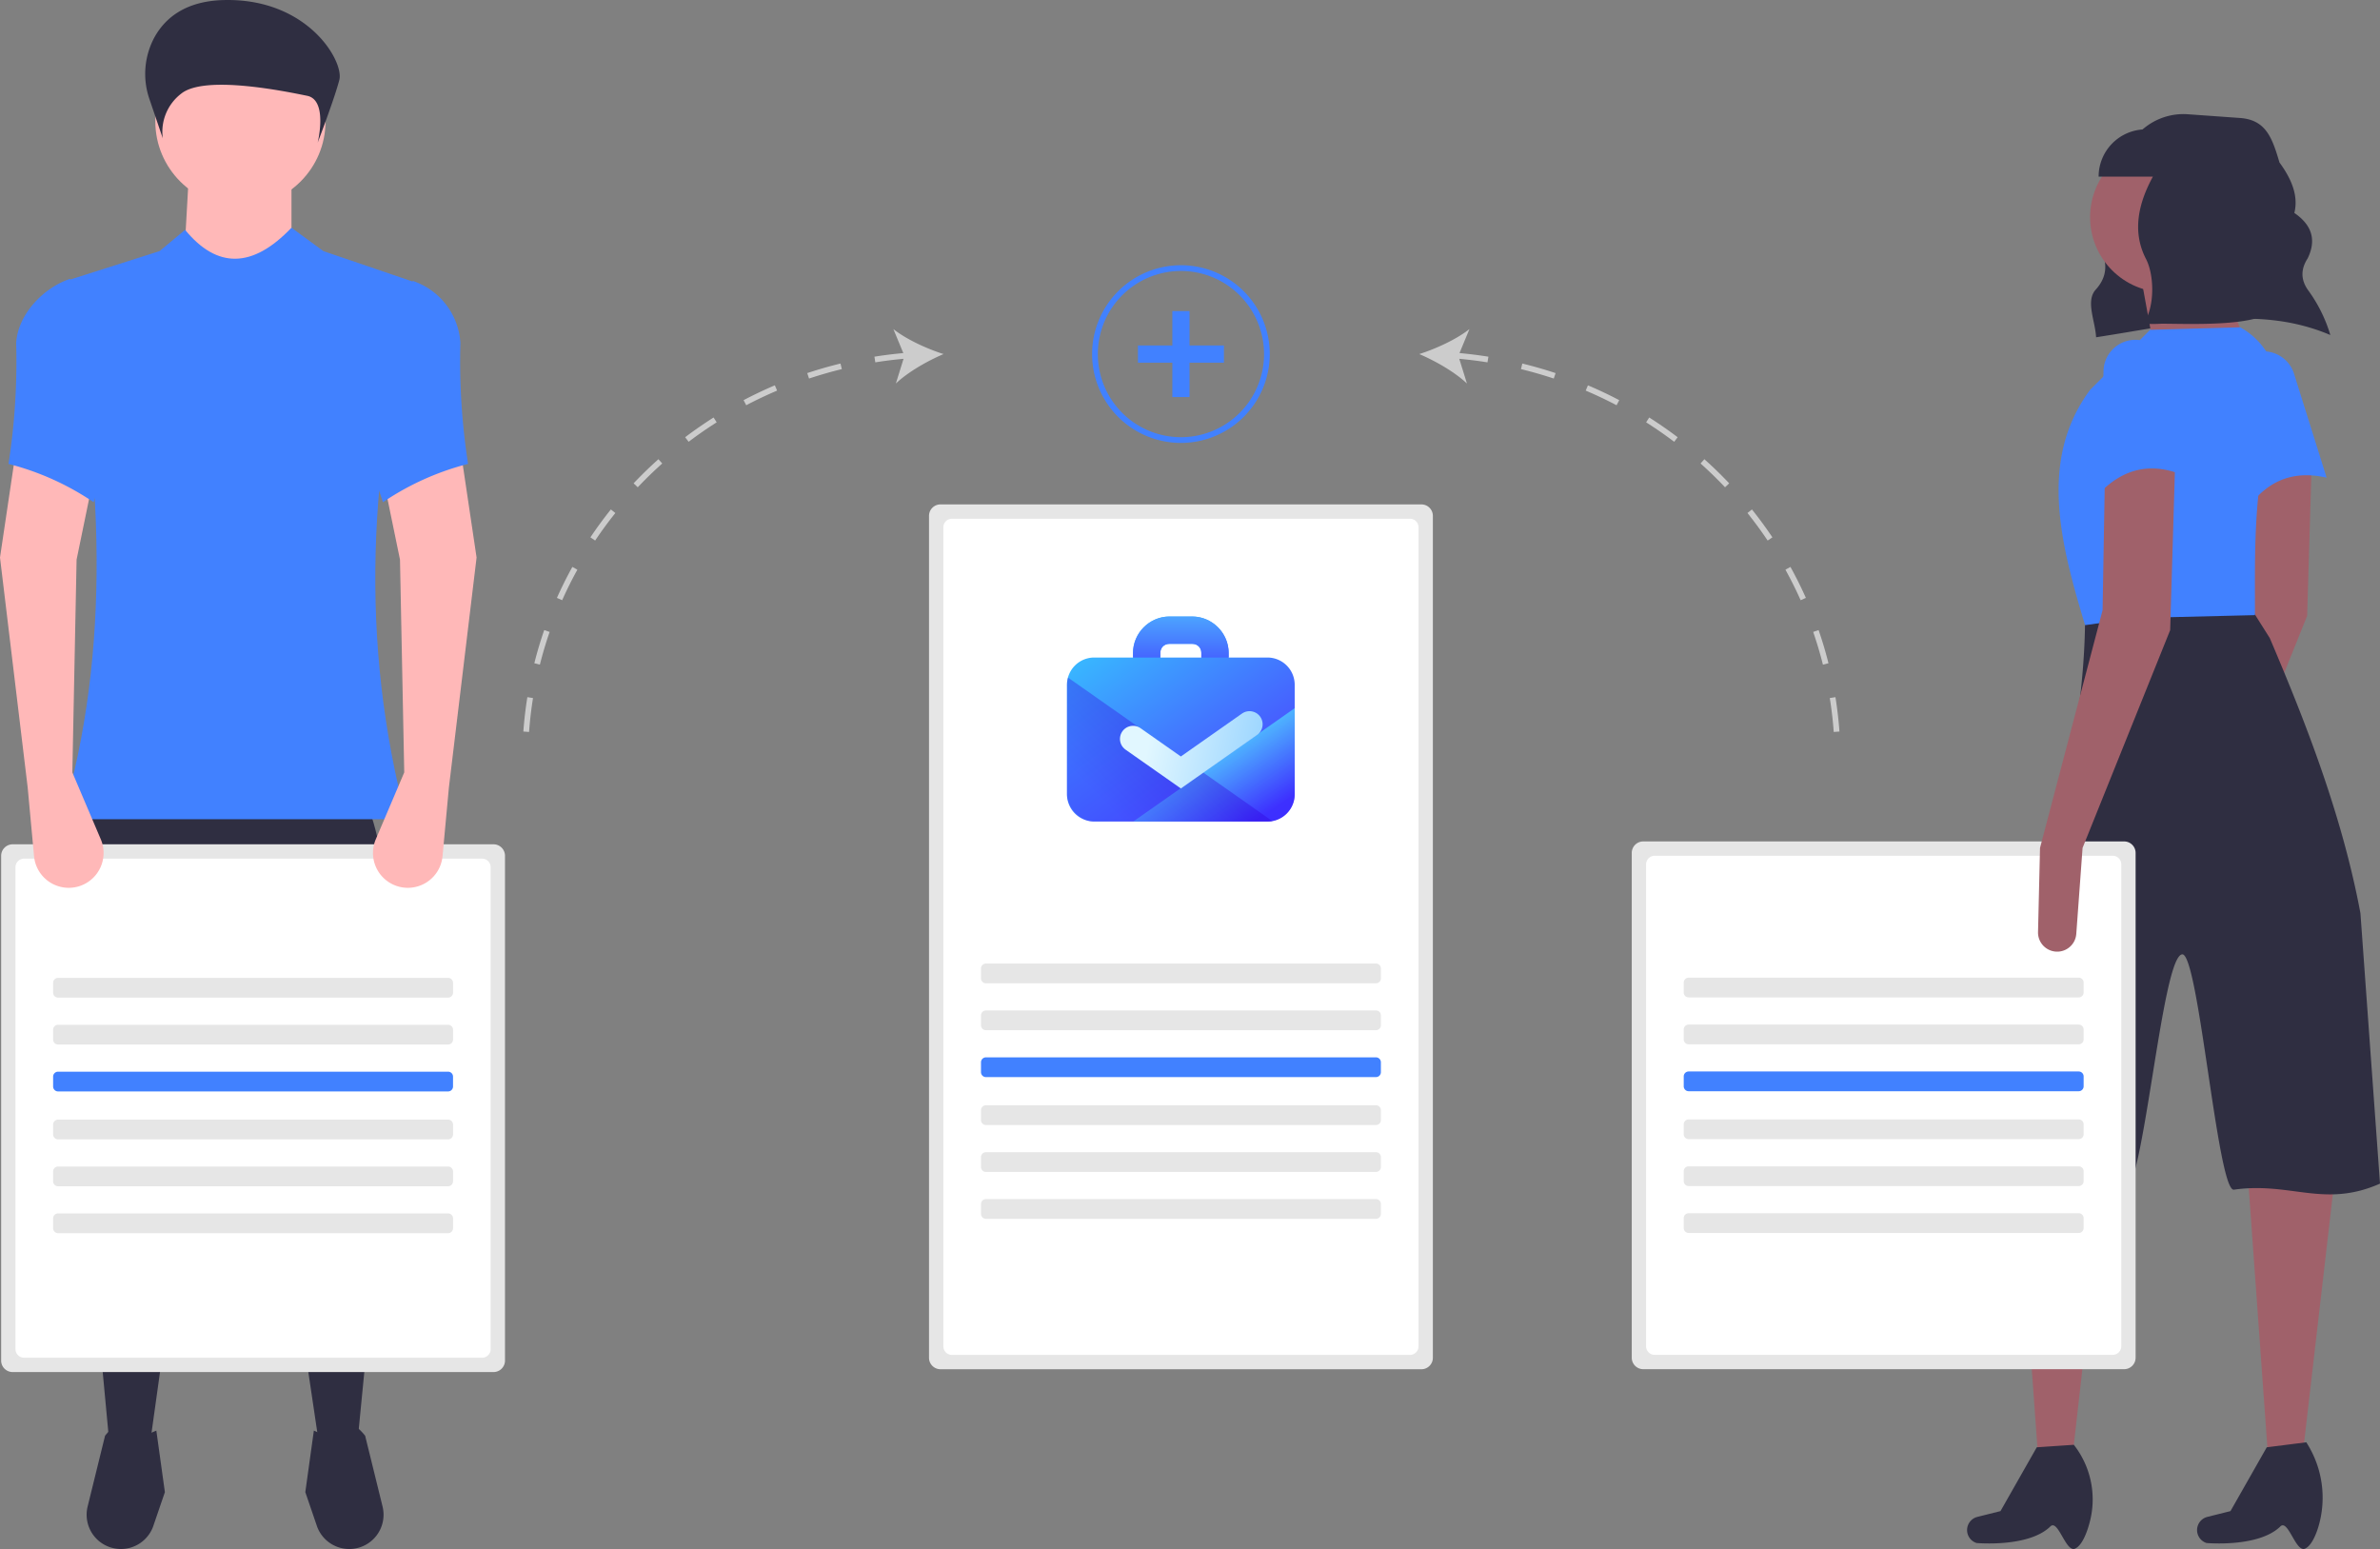 <svg data-name="Layer 1" width="880.44" height="572.995" xmlns:xlink="http://www.w3.org/1999/xlink" xmlns="http://www.w3.org/2000/svg"><rect width="100%" height="100%" fill="#808080" stroke="none"/><defs><linearGradient gradientUnits="userSpaceOnUse" y2="857.327" x2="917.365" y1="79.996" x1="348" id="f" xlink:href="#a" gradientTransform="translate(.076 45.101) scale(.265)"/><linearGradient id="a"><stop offset="0" style="stop-color:#38b8ff;stop-opacity:1"/><stop offset="1" style="stop-color:#4f28ff;stop-opacity:1"/></linearGradient><linearGradient y2="224" x2="512.001" y1="79.996" x1="512" gradientUnits="userSpaceOnUse" id="g" xlink:href="#b" gradientTransform="translate(.076 45.101) scale(.265)"/><linearGradient id="b"><stop style="stop-color:#4ca3ff;stop-opacity:1" offset="0"/><stop style="stop-color:#4566ff;stop-opacity:1" offset="1"/></linearGradient><linearGradient gradientTransform="translate(-105.96 -64.018) scale(.44)" gradientUnits="userSpaceOnUse" y2="606.806" x2="785.423" y1="481.637" x1="704.537" id="i" xlink:href="#c"/><linearGradient id="c"><stop style="stop-color:#52e2ff;stop-opacity:1" offset="0"/><stop style="stop-color:#342aff;stop-opacity:1" offset="1"/></linearGradient><linearGradient gradientTransform="translate(-105.96 -64.018) scale(.44)" gradientUnits="userSpaceOnUse" y2="698.914" x2="454.763" y1="560.84" x1="591.736" id="j" xlink:href="#d"/><linearGradient id="d"><stop offset="0" style="stop-color:#2e00da;stop-opacity:1"/><stop offset="1" style="stop-color:#3d2fff;stop-opacity:1"/></linearGradient><linearGradient gradientUnits="userSpaceOnUse" y2="154.967" x2="209.105" y1="135.079" x1="111.28" id="k" xlink:href="#e" gradientTransform="translate(.076 19.034)"/><linearGradient id="e"><stop offset="0" style="stop-color:#e1f7ff;stop-opacity:1"/><stop offset="1" style="stop-color:#9fd7ff;stop-opacity:1"/></linearGradient><clipPath id="h" clipPathUnits="userSpaceOnUse"><rect style="opacity:1;fill:#fff;fill-opacity:1;stroke:none;stroke-width:24.342;stroke-linecap:round;stroke-linejoin:round;stroke-miterlimit:4;stroke-dasharray:none;stroke-dashoffset:0;stroke-opacity:1" width="211.667" height="152.4" x="27.564" y="75.671" rx="25.4" ry="25.4"/></clipPath></defs><path d="m821.087 308.342-2.327 31.813a7.086 7.086 0 0 1-6.596 6.553 7.086 7.086 0 0 1-7.556-7.239l.741-31.127 27.385-87.834-3.314-53.811 25.921-.926-1.851 62.028Z" fill="#a0616a"/><path d="M860.698 176.701c-11.56-2.666-21.457.442-29.134 11.251l-5.943-44.963a11.809 11.809 0 0 1 8.867-12.666 11.809 11.809 0 0 1 14.146 7.918Z" fill="#4181ff"/><path d="M862.062 123.927c-26.713-11.362-54.156-4.163-86.65.833-.302-6.05-3.967-13.414-.127-17.636 4.664-5.128 4.235-10.516 1.428-15.936-7.178-13.858 3.106-28.605 13.488-40.866a22.995 22.995 0 0 1 19.193-8.056l19.233 1.374c9.584.685 11.908 7.247 14.624 16.464 4.593 6.246 7.05 12.474 5.503 18.67 6.88 4.701 8.035 10.376 4.944 16.773-2.621 4.028-2.593 7.948.119 11.76a54.298 54.298 0 0 1 8.073 16.036Z" fill="#2f2e41"/><path fill="#a0616a" d="M766.709 538.607h-12.778l-7.589-105.539 32.402-.926-12.035 106.465z"/><path d="M767.635 572.861c-3.407 1.555-6.261-11.043-9.135-8.219-8.04 7.9-27.324 6.13-27.324 6.13a5.025 5.025 0 0 1-3.168-6.55 5.025 5.025 0 0 1 3.487-3.11l8.55-2.138 13.423-23.607 13.704-.926a32.74 32.74 0 0 1 6.055 27.93c-1.243 5.076-3.163 9.382-5.592 10.49Z" fill="#2f2e41"/><path fill="#a0616a" d="M851.79 538.607h-12.779l-7.589-105.539 33.328-6.48-12.96 112.019z"/><path d="M852.715 572.861c-3.407 1.555-6.26-11.043-9.135-8.219-8.039 7.9-27.324 6.13-27.324 6.13a5.025 5.025 0 0 1-3.167-6.55 5.025 5.025 0 0 1 3.486-3.11l8.55-2.138 13.424-23.607 14.63-1.852.369.605a37.72 37.72 0 0 1 4.042 30.844c-1.217 3.898-2.873 6.984-4.875 7.897Zm27.725-135.026c-20.652 9.137-33.021-.752-54.044 2.237-6.003.854-13.073-87.416-19.105-87.048-7.678.47-14.328 89.427-22.053 89.123a255.42 255.42 0 0 1-57.412-9.079c20.02-77.644 43.657-147.852 43.512-205.523l60.056-4.63 8.267 13.107c13.255 31.098 26.794 65.633 33.541 101.775Z" fill="#2f2e41"/><circle cx="800.963" cy="80.345" r="27.773" fill="#a0616a"/><path fill="#a0616a" d="m831.514 129.412-34.254 1.851-5.555-30.551 27.774-4.628 12.035 33.328z"/><path d="m834.171 227.545-43.887 1.057-18.946 2.646c-9.3-30.72-17.13-61.37 1.852-87.024l22.218-22.219 33.328-.925.442.252a26.838 26.838 0 0 1 12.296 31.224c-8.27 26.876-7.222 52.256-7.303 74.989Z" fill="#4181ff"/><path d="M832.491 80.205a33.769 33.769 0 0 0-8.539-22.49v-9.866h-30.116a17.487 17.487 0 0 0-17.487 17.487h20.074c-5.414 9.965-7.748 20.413-2.535 30.478 3.144 6.072 3.284 18.135-1.024 23.927a59.673 59.673 0 0 0 6.8 0c9.304 0 34.678 1.21 40.804-4.858 6.204-6.144-7.977-25.256-7.977-34.678Z" fill="#2f2e41"/><path d="M785.792 311.255H607.88a4.253 4.253 0 0 0-4.24 4.24v186.743a4.253 4.253 0 0 0 4.24 4.24h177.912a4.253 4.253 0 0 0 4.24-4.24V315.495a4.253 4.253 0 0 0-4.24-4.24Z" fill="#e6e6e6"/><path d="M781.551 316.556h-169.43a3.192 3.192 0 0 0-3.18 3.18v178.261a3.19 3.19 0 0 0 3.18 3.18h169.43a3.19 3.19 0 0 0 3.18-3.18V319.736a3.19 3.19 0 0 0-3.18-3.18Z" fill="#fff"/><path d="m770.412 313.642-2.328 31.814a7.086 7.086 0 0 1-6.596 6.553 7.086 7.086 0 0 1-7.555-7.24l.74-31.127 23.145-87.949.926-53.695 25.922-.926-1.851 62.027Z" fill="#a0616a"/><path d="M807.443 175.7c-10.99-4.468-21.254-2.972-30.55 6.481l1.273-45.336a11.809 11.809 0 0 1 10.767-11.097 11.809 11.809 0 0 1 12.709 10.065Z" fill="#4181ff"/><path d="M768.978 361.647a1.826 1.826 0 0 1 1.827 1.827v3.652a1.826 1.826 0 0 1-1.827 1.827H624.693a1.826 1.826 0 0 1-1.826-1.827v-3.652a1.826 1.826 0 0 1 1.826-1.827h144.285m0 17.351a1.826 1.826 0 0 1 1.827 1.826v3.653a1.826 1.826 0 0 1-1.827 1.827H624.693a1.826 1.826 0 0 1-1.826-1.827v-3.653a1.826 1.826 0 0 1 1.826-1.826h144.285" fill="#e6e6e6"/><path d="M768.978 396.349a1.826 1.826 0 0 1 1.827 1.826v3.653a1.826 1.826 0 0 1-1.827 1.826H624.693a1.826 1.826 0 0 1-1.826-1.826v-3.653a1.826 1.826 0 0 1 1.826-1.826h144.285" fill="#4181ff"/><path d="M768.978 414.08a1.826 1.826 0 0 1 1.827 1.826v3.652a1.826 1.826 0 0 1-1.827 1.827H624.693a1.826 1.826 0 0 1-1.826-1.827v-3.652a1.826 1.826 0 0 1 1.826-1.827h144.285m0 17.351a1.826 1.826 0 0 1 1.827 1.826v3.653a1.826 1.826 0 0 1-1.827 1.826H624.693a1.826 1.826 0 0 1-1.826-1.826v-3.653a1.826 1.826 0 0 1 1.826-1.826h144.285m0 17.35a1.826 1.826 0 0 1 1.827 1.827v3.653a1.826 1.826 0 0 1-1.827 1.826H624.693a1.826 1.826 0 0 1-1.826-1.826v-3.653a1.826 1.826 0 0 1 1.826-1.826h144.285" fill="#e6e6e6"/><path d="m132.226 533.647-14.167.787-32.27-217.229-30.3 216.835-15.349-3.54c-8.523-93.471-19.62-190.086-11.806-232.183h107.828c16.012 41.847 5.323 140.099-3.936 235.33Z" fill="#2f2e41"/><path d="M44.085 572.978a12.684 12.684 0 0 1-11.667-15.7l6.447-26.19c5.39-6.695 10.213-6.402 14.544 0l4.427-1.897 3.161 22.765-4.36 12.74a12.684 12.684 0 0 1-12.552 8.282Zm85.77 0a12.684 12.684 0 0 0 11.667-15.7l-6.447-26.19c-5.389-6.695-10.213-6.402-14.544 0l-4.426-1.897-3.162 22.765 4.36 12.74a12.684 12.684 0 0 0 12.552 8.282Z" fill="#2f2e41"/><circle cx="88.938" cy="44.882" r="31.482" fill="#ffb8b8"/><path fill="#ffb8b8" d="M107.827 103.124h-40.14l2.361-41.714h37.779v41.714z"/><path d="M150.329 303.038H22.825c18.59-62.684 15.322-129.834 1.574-199.127l34.63-11.018 9.445-7.871c11.852 14.435 24.958 14.316 39.353-.787l11.806 8.658 34.631 11.806c-18.266 66.759-21.237 132.935-3.935 198.339Z" fill="#4181ff"/><path d="M55.314 36.747a28.49 28.49 0 0 1 1.932-23.149C61.093 6.776 68.502.38 82.745.02c31.076-.787 44.542 22.644 42.791 29.515s-8.015 23.218-8.015 23.218 3.885-15.74-3.884-17.315-37.874-7.87-46.614-.787a17.764 17.764 0 0 0-6.798 16.528Z" fill="#2f2e41"/><path d="M182.576 312.315H4.665a4.271 4.271 0 0 0-4.24 4.24v186.743a4.253 4.253 0 0 0 4.24 4.24h177.911a4.253 4.253 0 0 0 4.24-4.24V316.556a4.253 4.253 0 0 0-4.24-4.24Z" fill="#e6e6e6"/><path d="M178.336 317.616H8.906a3.19 3.19 0 0 0-3.181 3.18v178.261a3.19 3.19 0 0 0 3.18 3.18h169.43a3.19 3.19 0 0 0 3.18-3.18v-178.26a3.19 3.19 0 0 0-3.18-3.181Z" fill="#fff"/><path d="M146.2 327.537a12.893 12.893 0 0 1-7.19-17.065l10.532-24.75-1.574-78.706-5.51-26.76 28.334-11.018 5.51 36.991-10.232 85.003-2.36 25.477a12.893 12.893 0 0 1-17.51 10.828Zm-116.099 0a12.893 12.893 0 0 0 7.19-17.065l-10.53-24.75 1.573-78.706 5.51-26.76-28.335-11.018L0 206.229l10.232 85.003 2.359 25.477a12.893 12.893 0 0 0 17.51 10.828Z" fill="#ffb8b8"/><path d="M173.153 171.599a100.467 100.467 0 0 0-31.482 14.167l-7.084-21.25 18.103-60.605a25.857 25.857 0 0 1 17.629 22.897 246.554 246.554 0 0 0 2.834 44.79Zm-170.005 0a100.467 100.467 0 0 1 31.483 14.167l7.083-21.25-15.741-61.392c-9.99 3.33-19.325 13.174-19.99 23.684a246.555 246.555 0 0 1-2.835 44.79Z" fill="#4181ff"/><path d="M165.763 361.722a1.826 1.826 0 0 1 1.826 1.827v3.653a1.826 1.826 0 0 1-1.826 1.826H21.478a1.826 1.826 0 0 1-1.827-1.826v-3.653a1.826 1.826 0 0 1 1.827-1.827h144.285m0 17.351a1.826 1.826 0 0 1 1.826 1.827v3.652a1.826 1.826 0 0 1-1.826 1.827H21.478a1.826 1.826 0 0 1-1.827-1.827V380.9a1.826 1.826 0 0 1 1.827-1.827h144.285" fill="#e6e6e6"/><path d="M165.763 396.424a1.826 1.826 0 0 1 1.826 1.826v3.653a1.826 1.826 0 0 1-1.826 1.827H21.478a1.826 1.826 0 0 1-1.827-1.827v-3.653a1.826 1.826 0 0 1 1.827-1.826h144.285" fill="#4181ff"/><path d="M165.763 414.154a1.826 1.826 0 0 1 1.826 1.827v3.653a1.826 1.826 0 0 1-1.826 1.826H21.478a1.826 1.826 0 0 1-1.827-1.826v-3.653a1.826 1.826 0 0 1 1.827-1.827h144.285m0 17.351a1.826 1.826 0 0 1 1.826 1.827v3.652a1.826 1.826 0 0 1-1.826 1.827H21.478a1.826 1.826 0 0 1-1.827-1.827v-3.652a1.826 1.826 0 0 1 1.827-1.827h144.285m0 17.351a1.826 1.826 0 0 1 1.826 1.826v3.653a1.826 1.826 0 0 1-1.826 1.826H21.478a1.826 1.826 0 0 1-1.827-1.826v-3.653a1.826 1.826 0 0 1 1.827-1.826h144.285m360.063-262.273H347.914a4.246 4.246 0 0 0-4.24 4.24V502.26a4.253 4.253 0 0 0 4.24 4.24h177.912a4.253 4.253 0 0 0 4.24-4.24V190.824a4.246 4.246 0 0 0-4.24-4.24Z" fill="#e6e6e6"/><path d="M524.691 194.386a3.418 3.418 0 0 0-.445-1.07 3.21 3.21 0 0 0-2.66-1.432H352.154a3.183 3.183 0 0 0-3.18 3.18V498.02a3.19 3.19 0 0 0 3.18 3.18h169.43a3.19 3.19 0 0 0 3.18-3.18V195.064a2.895 2.895 0 0 0-.074-.678Z" fill="#fff"/><path d="M509.013 356.422a1.826 1.826 0 0 1 1.826 1.826v3.653a1.826 1.826 0 0 1-1.826 1.826H364.728a1.826 1.826 0 0 1-1.827-1.826v-3.653a1.826 1.826 0 0 1 1.827-1.826h144.285m0 17.351a1.826 1.826 0 0 1 1.826 1.826v3.653a1.826 1.826 0 0 1-1.826 1.826H364.728a1.826 1.826 0 0 1-1.827-1.826v-3.653a1.826 1.826 0 0 1 1.827-1.826h144.285" fill="#e6e6e6"/><path d="M509.013 391.123a1.826 1.826 0 0 1 1.826 1.827v3.653a1.826 1.826 0 0 1-1.826 1.826H364.728a1.826 1.826 0 0 1-1.827-1.826v-3.653a1.826 1.826 0 0 1 1.827-1.827h144.285" fill="#4181ff"/><path d="M509.013 408.854a1.826 1.826 0 0 1 1.826 1.826v3.653a1.826 1.826 0 0 1-1.826 1.826H364.728a1.826 1.826 0 0 1-1.827-1.826v-3.653a1.826 1.826 0 0 1 1.827-1.826h144.285m0 17.35a1.826 1.826 0 0 1 1.826 1.827v3.653a1.826 1.826 0 0 1-1.826 1.826H364.728a1.826 1.826 0 0 1-1.827-1.826v-3.653a1.826 1.826 0 0 1 1.827-1.826h144.285m0 17.35a1.826 1.826 0 0 1 1.826 1.827v3.652a1.826 1.826 0 0 1-1.826 1.827H364.728a1.826 1.826 0 0 1-1.827-1.827v-3.652a1.826 1.826 0 0 1 1.827-1.827h144.285" fill="#e6e6e6"/><path d="M586.604 144.488a155.412 155.412 0 0 1 11.417 5.411l.986-1.877a157.752 157.752 0 0 0-11.572-5.486Zm43.904 25.379-1.414 1.58a153.116 153.116 0 0 1 9.057 8.802l1.539-1.458a155.395 155.395 0 0 0-9.182-8.924Zm-21.548-13.642a154.555 154.555 0 0 1 10.38 7.198l1.279-1.692a156.917 156.917 0 0 0-10.525-7.297Zm-46.306-19.689c4.08.996 8.163 2.17 12.137 3.49l.669-2.013a158.9 158.9 0 0 0-12.303-3.537Zm116.338 121.347-2.093.336a147.42 147.42 0 0 1 1.46 12.536l2.115-.155a149.16 149.16 0 0 0-1.482-12.717Zm-8.238-24.122c1.371 3.96 2.583 8.03 3.604 12.096l2.056-.517a147.774 147.774 0 0 0-3.655-12.273Zm-10.267-23.031a148.42 148.42 0 0 1 5.631 11.295l1.936-.864a150.309 150.309 0 0 0-5.712-11.457Zm-14.042-20.958a150.563 150.563 0 0 1 7.465 10.183l1.762-1.18a152.832 152.832 0 0 0-7.57-10.327ZM543.594 121.73c-4.81 3.823-12.447 7.29-18.563 9.246 5.913 2.506 13.202 6.655 17.644 10.9l-2.845-9.15c3.498.324 7.002.76 10.445 1.311l.336-2.093a160.906 160.906 0 0 0-10.693-1.34Zm-337.568 99.432 1.936.863a148.454 148.454 0 0 1 5.63-11.295l-1.854-1.026a149.916 149.916 0 0 0-5.712 11.458Zm-8.361 24.178 2.056.516a145.74 145.74 0 0 1 3.604-12.096l-2.004-.693a148.01 148.01 0 0 0-3.656 12.273Zm-4.06 25.26 2.115.155c.306-4.188.797-8.405 1.46-12.536l-2.093-.337a149.313 149.313 0 0 0-1.482 12.718Zm24.803-71.826 1.76 1.18a150.756 150.756 0 0 1 7.467-10.182l-1.656-1.324a152.365 152.365 0 0 0-7.571 10.326Zm56.663-50.752.986 1.877a155.848 155.848 0 0 1 11.417-5.411l-.83-1.952a158.098 158.098 0 0 0-11.573 5.486Zm23.55-10.009.668 2.013a156.267 156.267 0 0 1 12.137-3.49l-.503-2.06c-4.136 1.01-8.275 2.2-12.302 3.537Zm-64.232 40.777 1.54 1.458a153.157 153.157 0 0 1 9.056-8.8l-1.413-1.582a155.044 155.044 0 0 0-9.183 8.925Zm19.071-17.06 1.28 1.692a154.662 154.662 0 0 1 10.38-7.197l-1.135-1.79a156.788 156.788 0 0 0-10.524 7.296Zm95.589-30.754c-6.117-1.958-13.754-5.425-18.564-9.247l3.676 8.875c-3.58.33-7.168.775-10.692 1.34l.336 2.093c3.443-.552 6.947-.987 10.444-1.311l-2.845 9.147c4.442-4.244 11.732-8.393 17.645-10.897Z" fill="#ccc"/><path d="M436.87 163.84a32.864 32.864 0 1 1 32.864-32.864 32.902 32.902 0 0 1-32.864 32.864Zm0-63.608a30.744 30.744 0 1 0 30.744 30.744 30.779 30.779 0 0 0-30.744-30.744Z" fill="#4181ff"/><path fill="#4181ff" d="M433.69 115.074h6.361v31.804h-6.361z"/><path fill="#4181ff" d="M452.772 127.796v6.36h-31.804v-6.36z"/><path d="M124.959 66.267c-18.543 0-33.865 15.324-33.865 33.867v4.233H55.109a25.344 25.344 0 0 0-25.4 25.4v101.6a25.344 25.344 0 0 0 25.4 25.4h160.867a25.344 25.344 0 0 0 25.4-25.4v-101.6a25.344 25.344 0 0 0-25.4-25.4h-35.984v-4.232c0-18.543-15.323-33.867-33.865-33.867zm0 25.4h21.168c4.91 0 8.467 3.557 8.467 8.467v4.234h-38.102v-4.234c0-4.91 3.556-8.467 8.467-8.467z" style="opacity:1;fill:url(#f);fill-opacity:1;stroke:none;stroke-width:25.4;stroke-linecap:round;stroke-linejoin:round;stroke-miterlimit:4;stroke-dasharray:none;stroke-dashoffset:0;stroke-opacity:1" transform="translate(382.884 201.69) scale(.398)"/><path style="opacity:1;fill:url(#g);fill-opacity:1;stroke:none;stroke-width:25.4;stroke-linecap:round;stroke-linejoin:round;stroke-miterlimit:4;stroke-dasharray:none;stroke-dashoffset:0;stroke-opacity:1" d="M124.959 66.267c-18.543 0-33.865 15.324-33.865 33.867v4.233h88.898v-4.232c0-18.543-15.323-33.867-33.865-33.867zm0 25.4h21.168c4.91 0 8.467 3.557 8.467 8.467v4.234h-38.102v-4.234c0-4.91 3.556-8.467 8.467-8.467z" transform="translate(382.884 201.69) scale(.398)"/><g style="opacity:1" transform="translate(383.739 213.12) scale(.398)" clip-path="url(#h)"><path d="M294.861 83.637 4.411 287.58h248.258c23.374 0 42.192-18.817 42.192-42.192z" style="opacity:.623;fill:url(#i);fill-opacity:1;stroke:none;stroke-width:25.4;stroke-linecap:round;stroke-linejoin:round;stroke-miterlimit:4;stroke-dasharray:none;stroke-dashoffset:0;stroke-opacity:1"/><path d="M-42.15 44.663c-8.943 7.725-14.586 19.158-14.586 31.958v168.766c0 23.375 18.817 42.192 42.192 42.192h267.213c12.465 0 23.633-5.352 31.344-13.892z" style="opacity:.362;fill:url(#j);fill-opacity:1;stroke:none;stroke-width:25.4;stroke-linecap:round;stroke-linejoin:round;stroke-miterlimit:4;stroke-dasharray:none;stroke-dashoffset:0;stroke-opacity:1"/></g><path d="m91.126 179.994 44.44 31.198 63.826-44.808" style="opacity:1;fill:none;fill-rule:evenodd;stroke:url(#k);stroke-width:24.342;stroke-linecap:round;stroke-linejoin:miter;stroke-miterlimit:4;stroke-dasharray:none;stroke-opacity:1" transform="translate(382.884 201.69) scale(.398)"/></svg>